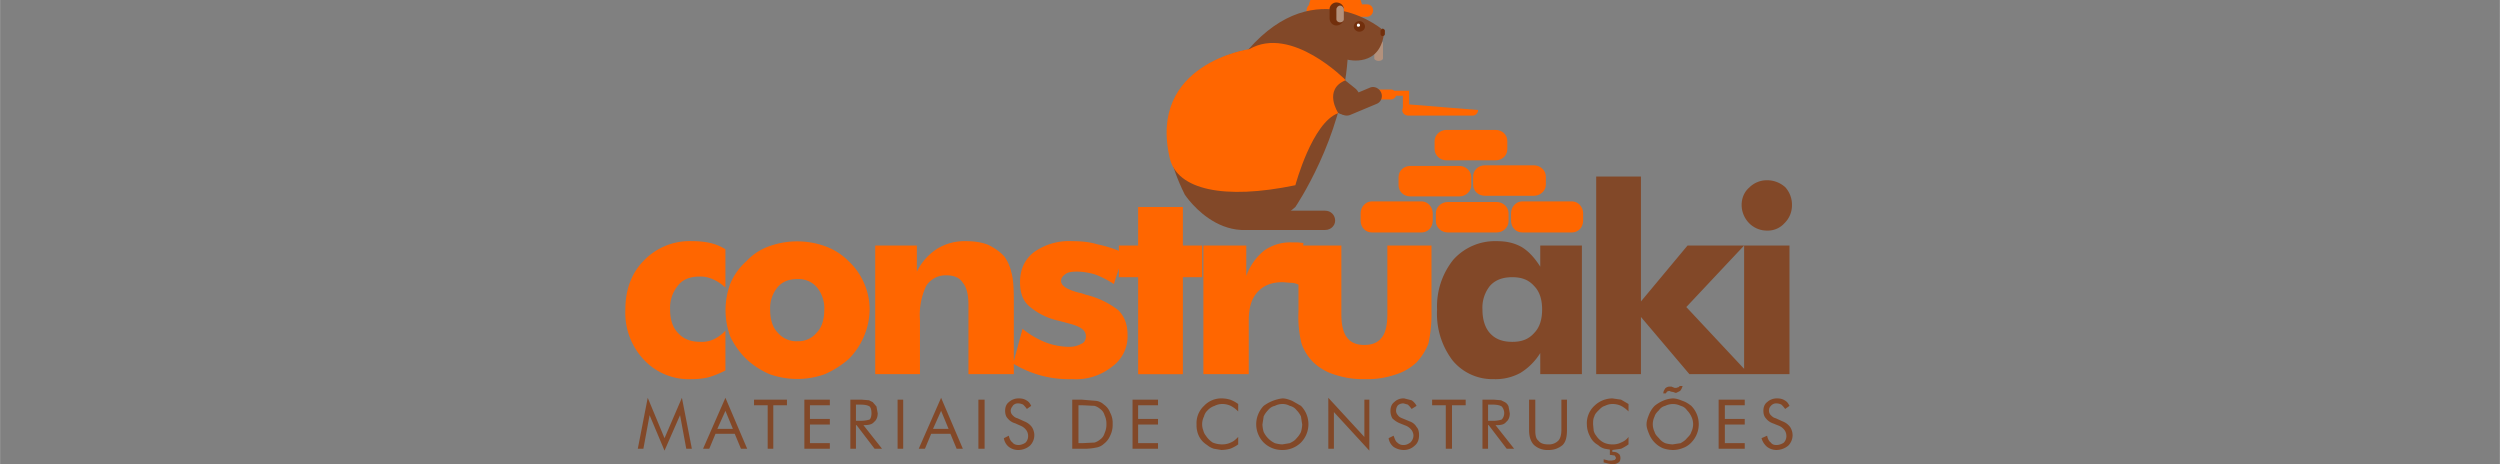 <svg xmlns="http://www.w3.org/2000/svg" xml:space="preserve" width="140" height="26" style="shape-rendering:geometricPrecision;text-rendering:geometricPrecision;image-rendering:optimizeQuality;fill-rule:evenodd;clip-rule:evenodd" viewBox="0 0 4.022 0.747"><rect x="0" y="0" width="4.022" height="0.747" fill="#808080" stroke="none"/><defs><clipPath id="id0"><path d="M0 0h4.022v.747H0V0z"/></clipPath><style>.fil4{fill:#722f0c;fill-rule:nonzero}.fil0,.fil1,.fil2,.fil3{fill:#824828;fill-rule:nonzero}.fil0,.fil2{fill:#b3917c}.fil0{fill:#f60}</style></defs><g id="Camada_x0020_1"><g style="clip-path:url(#id0)"><g id="_2397146292752"><g id="logomarca_x0020_X7.cdr"><path class="fil0" d="M1.167.463a.064.064 0 0 0-.021-.014.046.046 0 0 0-.021-.004c-.014 0-.026.004-.034.014a.056.056 0 0 0-.013.039c0 .016.004.029.013.038.009.01.021.014.036.014a.046.046 0 0 0 .021-.004.062.062 0 0 0 .019-.014v.064a.153.153 0 0 1-.027.011.112.112 0 0 1-.027.003.099.099 0 0 1-.077-.031.11.11 0 0 1-.03-.081c0-.032.01-.059.03-.079a.102.102 0 0 1 .078-.031.13.13 0 0 1 .029.003.082.082 0 0 1 .024.01v.062zm.159.036a.053.053 0 0 0-.012-.037.039.039 0 0 0-.031-.013c-.014 0-.024.004-.032.013a.053.053 0 0 0-.012.037c0 .015.004.028.012.036a.039.039 0 0 0 .032.014.038.038 0 0 0 .031-.014c.008-.008.012-.021.012-.036zm.073 0a.115.115 0 0 1-.034.079.152.152 0 0 1-.038.024.132.132 0 0 1-.089 0 .13.13 0 0 1-.037-.024.127.127 0 0 1-.026-.036.122.122 0 0 1 0-.086.1.1 0 0 1 .026-.036.091.091 0 0 1 .037-.024.133.133 0 0 1 .089 0 .102.102 0 0 1 .038.024.107.107 0 0 1 .034.079zm.009.103V.395h.067v.042A.093.093 0 0 1 1.508.4a.085.085 0 0 1 .046-.012c.014 0 .026.002.036.006.01.005.019.011.026.019a.07.07 0 0 1 .011.025c.003.01.004.025.004.045v.119h-.073V.491c0-.017-.003-.029-.009-.036-.005-.008-.014-.012-.026-.012A.037.037 0 0 0 1.49.46a.11.11 0 0 0-.01.055v.087h-.072zM1.63.585l.015-.056A.141.141 0 0 0 1.68.55a.109.109 0 0 0 .039.008.04.04 0 0 0 .021-.005c.005-.002.007-.007.007-.012 0-.01-.009-.016-.029-.021L1.703.516a.107.107 0 0 1-.048-.024C1.645.483 1.641.47 1.641.454c0-.02.007-.036.022-.048a.097.097 0 0 1 .062-.018c.013 0 .027.001.04.005a.196.196 0 0 1 .043.014l-.016.05a.16.16 0 0 0-.029-.015.105.105 0 0 0-.03-.005c-.009 0-.015.001-.019.004s-.007.006-.007.011c0 .008.01.014.029.019a.04.04 0 0 1 .01.003.137.137 0 0 1 .053.025c.01.01.015.023.015.04a.06.06 0 0 1-.025.051.093.093 0 0 1-.064.02.172.172 0 0 1-.095-.025zm.201.017V.446H1.8V.395h.031V.333h.072v.062h.031v.051h-.031v.156h-.072zm.105 0V.395h.069v.049a.092.092 0 0 1 .029-.041.073.073 0 0 1 .045-.013h.009l.009.001-.008.067a.028.028 0 0 0-.013-.003L2.064.454c-.018 0-.031.005-.041.016-.01.011-.014.026-.014.046v.086h-.073zm.367-.207v.106a.22.22 0 0 1-.005.052.095.095 0 0 1-.019.03.087.087 0 0 1-.035.02.139.139 0 0 1-.048.007.143.143 0 0 1-.048-.007.087.087 0 0 1-.035-.02.08.08 0 0 1-.019-.03.178.178 0 0 1-.005-.052V.395h.069v.11c0 .018.003.03.009.038.006.008.015.012.028.012.013 0 .022-.004.028-.012.006-.007.009-.02.009-.038v-.11h.071z"/><path class="fil1" d="M2.481.498c0-.016-.004-.029-.013-.038-.009-.01-.02-.014-.035-.014-.015 0-.027.004-.036.014a.056.056 0 0 0-.012.038c0 .016.004.029.012.038.009.01.021.014.036.014.015 0 .026-.004.035-.014.009-.009.013-.022.013-.038zm.064-.103v.207h-.067V.568A.097.097 0 0 1 2.446.6a.083.083 0 0 1-.043.01.083.083 0 0 1-.066-.03.124.124 0 0 1-.025-.082.12.12 0 0 1 .026-.08.09.09 0 0 1 .07-.03c.016 0 .029.003.041.01.011.007.02.017.029.031V.395h.067zm.023.207V.284h.072v.201l.075-.09h.091l-.093.099.101.108h-.096L2.64.51v.092h-.072zM2.802.33c0-.011.004-.021.012-.028A.04.04 0 0 1 2.843.29c.011 0 .021.004.029.011a.042.042 0 0 1 .011.029.04.04 0 0 1-.012.029.036.036 0 0 1-.028.012.04.04 0 0 1-.029-.012.042.042 0 0 1-.012-.029zm.004.272V.395h.073v.207h-.073zM1.069.725 1.045.668l-.01.054h-.009L1.042.64l.027.065.028-.065.016.082h-.009l-.01-.054-.025.057zm.098-.064L1.154.69h.025L1.167.661zm0-.021.035.082h-.01l-.01-.024h-.031l-.01.024h-.01L1.167.64zm.068.082v-.07h-.022V.643h.053v.009h-.022v.07h-.009zm.059 0V.643h.041v.009h-.032v.022h.032v.009h-.032v.03h.032v.009h-.041zm.074 0V.643h.018l.012.001.006.003.006.007.002.011c0 .006-.002.011-.006.014-.003.004-.009.005-.016.005h-.001l.03.038h-.012L1.378.684h-.001v.038h-.009zm.009-.071v.026h.007a.049.049 0 0 0 .015-.002c.002-.002.003-.006.003-.01 0-.005-.001-.009-.003-.011-.003-.002-.008-.003-.015-.003h-.007zm.067.071V.643h.009v.079h-.009zm.07-.061L1.501.69h.025L1.514.661zm0-.021.035.082h-.01l-.01-.024h-.031l-.01.024h-.01L1.514.64zm.06.082V.643h.01v.079h-.01zm.074-.044a.027.027 0 0 1 .012.009.025.025 0 0 1 .004.013.024.024 0 0 1-.007.017.029.029 0 0 1-.018.007.025.025 0 0 1-.016-.005.022.022 0 0 1-.008-.014l.008-.004c.001.005.003.009.006.011.002.003.006.004.01.004A.021.021 0 0 0 1.65.712a.015.015 0 0 0 .004-.011.016.016 0 0 0-.003-.009.022.022 0 0 0-.009-.007L1.633.681a.023.023 0 0 1-.012-.008C1.618.67 1.617.665 1.617.661c0-.006.002-.011.006-.014a.023.023 0 0 1 .016-.006c.005 0 .009.001.012.003.004.002.006.005.008.009l-.007.005a.043.043 0 0 0-.006-.007.019.019 0 0 0-.008-.002.011.011 0 0 0-.008.003c-.002.003-.004.005-.004.009a.01.01 0 0 0 .003.007c.002.002.004.004.008.005l.011.005zm.087.035h.006l.02-.001A.026.026 0 0 0 1.77.707a.018.018 0 0 0 .007-.01.033.033 0 0 0 .003-.015.032.032 0 0 0-.003-.014.018.018 0 0 0-.007-.01.026.026 0 0 0-.009-.005l-.02-.001h-.006v.061zm-.01.009V.643h.015l.024.002a.023.023 0 0 1 .012.006.027.027 0 0 1 .01.013.034.034 0 0 1 .004.018.038.038 0 0 1-.004.019.032.032 0 0 1-.01.013.023.023 0 0 1-.012.006.088.088 0 0 1-.02.002h-.019zm.097 0V.643h.041v.009h-.032v.022h.032v.009h-.032v.03h.032v.009h-.041zm.17-.06A.047.047 0 0 0 1.98.653.032.032 0 0 0 1.966.65a.027.027 0 0 0-.012.003.026.026 0 0 0-.011.007.02.02 0 0 0-.006.01.028.028 0 0 0-.001.023.02.02 0 0 0 .004.008.038.038 0 0 0 .011.011.04.04 0 0 0 .015.003c.005 0 .01-.001.014-.003.005-.002.008-.005.012-.009v.012a.054.054 0 0 1-.013.007.059.059 0 0 1-.014.002L1.953.722a.03.03 0 0 1-.011-.006.035.035 0 0 1-.013-.014.04.04 0 0 1-.004-.019.038.038 0 0 1 .012-.03.038.038 0 0 1 .029-.012.05.05 0 0 1 .013.002.054.054 0 0 1 .013.007v.012zm.071.053.012-.002c.004-.002.008-.004.011-.008a.036.036 0 0 0 .007-.01.05.05 0 0 0 .002-.012L2.093.67a.036.036 0 0 0-.007-.01.019.019 0 0 0-.011-.007.024.024 0 0 0-.012-.003.027.027 0 0 0-.012.003.019.019 0 0 0-.011.007.036.036 0 0 0-.007.01l-.002.013a.05.05 0 0 0 .002.012.038.038 0 0 0 .018.018.05.05 0 0 0 .012.002zm.042-.032a.042.042 0 0 1-.012.029.042.042 0 0 1-.03.012.042.042 0 0 1-.03-.012.042.042 0 0 1-.009-.045.042.042 0 0 1 .009-.014.064.064 0 0 1 .03-.012c.006 0 .011.002.016.004l.014.008a.042.042 0 0 1 .012.03zm.032.039V.64l.058.063v-.06h.008v.082L2.146.663v.059h-.009zm.131-.044a.02.02 0 0 1 .011.009c.003.003.004.008.004.013 0 .007-.002.013-.007.017a.025.025 0 0 1-.018.007.03.03 0 0 1-.016-.005.022.022 0 0 1-.008-.014l.008-.004c.002.005.003.009.006.011a.013.013 0 0 0 .01.004c.005 0 .008-.002.011-.004a.016.016 0 0 0 .005-.011.016.016 0 0 0-.003-.009.022.022 0 0 0-.009-.007l-.01-.004A.036.036 0 0 1 2.24.673a.024.024 0 0 1-.003-.012c0-.006.002-.011.006-.014a.021.021 0 0 1 .016-.006l.012.003a.024.024 0 0 1 .008.009l-.008.005a.043.043 0 0 0-.006-.007L2.258.649a.014.014 0 0 0-.009.003.014.014 0 0 0-.003.009.01.01 0 0 0 .003.007c.001.002.004.004.007.005l.012.005zm.058.044v-.07h-.022V.643h.054v.009h-.022v.07h-.01zm.059 0V.643h.018l.012.001.006.003a.013.013 0 0 1 .006.007l.002.011c0 .006-.002.011-.006.014-.003.004-.008.005-.015.005h-.002l.03.038h-.012L2.395.684h-.001v.038h-.009zm.009-.071v.026h.007a.044.044 0 0 0 .015-.002.015.015 0 0 0 .004-.01.016.016 0 0 0-.004-.011C2.413.652 2.408.651 2.401.651h-.007zM2.46.643h.01v.049c0 .008.001.014.005.017.003.004.008.006.016.006a.021.021 0 0 0 .016-.006C2.51.706 2.512.7 2.512.692V.643h.009v.049c0 .011-.002.019-.007.024a.034.034 0 0 1-.023.008.032.032 0 0 1-.023-.008C2.463.711 2.46.703 2.46.692V.643zm.16.019a.047.047 0 0 0-.012-.009.032.032 0 0 0-.014-.003.027.027 0 0 0-.012.003c-.004.001-.007.004-.01.007s-.006.006-.007.01c-.002.004-.002.008-.002.013l.001.01a.02.02 0 0 0 .004.008.032.032 0 0 0 .012.011.033.033 0 0 0 .015.003.028.028 0 0 0 .013-.003.027.027 0 0 0 .012-.009v.012a.075.075 0 0 1-.012.007l-.014.002-.012-.002a.024.024 0 0 1-.011-.006.03.03 0 0 1-.013-.014.041.041 0 0 1-.005-.019.038.038 0 0 1 .012-.03.042.042 0 0 1 .029-.012l.014.002.012.007v.012zm-.04.082V.739l.008.002h.005L2.598.74 2.6.737 2.598.733 2.592.732H2.59v-.01h.004v.005h.001c.004 0 .007.001.009.003.002.001.003.004.003.007s-.001.006-.003.007a.017.017 0 0 1-.01.003L2.588.746 2.58.744zm.111-.029.013-.002c.003-.002.007-.004.01-.008.003-.003.006-.006.007-.01a.028.028 0 0 0 0-.025.036.036 0 0 0-.007-.01.017.017 0 0 0-.01-.007.028.028 0 0 0-.025 0 .017.017 0 0 0-.01.007c-.003.003-.006.006-.007.01a.028.028 0 0 0 0 .025c.001.004.004.007.007.01a.025.025 0 0 0 .01.008.05.05 0 0 0 .012.002zm.042-.032a.042.042 0 0 1-.012.029.034.034 0 0 1-.014.009.041.041 0 0 1-.016.003.05.05 0 0 1-.016-.003.042.042 0 0 1-.022-.023c-.002-.005-.004-.01-.004-.015 0-.006.002-.011.004-.016a.042.042 0 0 1 .009-.014.057.057 0 0 1 .013-.008.047.047 0 0 1 .016-.004c.006 0 .011.002.016.004.006.002.01.005.014.008a.042.042 0 0 1 .012.03zM2.707.621a.02.02 0 0 1-.004.008l-.006.003h-.002L2.693.631 2.688.63 2.686.629h-.001L2.682.63 2.68.633h-.004c0-.004.002-.006.003-.008a.01.01 0 0 1 .007-.003h.003l.005.002h.003L2.7.623a.002.002 0 0 0 .002-.002h.005zm.058.101V.643h.042v.009h-.032v.022h.032v.009h-.032v.03h.032v.009h-.042zm.103-.044a.027.027 0 0 1 .012.009.025.025 0 0 1 .004.013.024.024 0 0 1-.007.017.03.03 0 0 1-.019.007.025.025 0 0 1-.015-.005.028.028 0 0 1-.009-.014l.009-.004c.001.005.003.009.006.011.002.003.005.004.009.004A.021.021 0 0 0 2.87.712a.015.015 0 0 0 .004-.011.016.016 0 0 0-.003-.009.022.022 0 0 0-.009-.007l-.01-.004a.024.024 0 0 1-.011-.008C2.838.67 2.837.665 2.837.661c0-.006.002-.011.006-.014a.023.023 0 0 1 .016-.006c.005 0 .009.001.012.003.004.002.006.005.008.009l-.007.005a.043.043 0 0 0-.006-.007.019.019 0 0 0-.008-.002.011.011 0 0 0-.008.003c-.003.003-.004.005-.004.009a.01.01 0 0 0 .003.007c.002.002.004.004.008.005l.011.005z"/><path class="fil0" d="M2.267.168V.146h-.024a.008.008 0 0 0-.005-.002H2.22a.009.009 0 0 0-.008.008c0 .005.004.008.008.008h.018a.009.009 0 0 0 .008-.006h.011v.019l-.001.004c0 .005.004.009.01.009h.103a.009.009 0 0 0 .009-.009L2.267.168z"/><path class="fil2" d="M2.225.094c0 .002-.003.004-.007.004S2.211.096 2.211.094V.07c0-.003.003-.005.007-.005s.007.002.007.005v.024z"/><path class="fil0" d="M2.199.007h-.008c-.004-.019-.021-.032-.042-.032-.022 0-.04.014-.043.033a.013.013 0 0 0-.004.009.01.01 0 0 0 .007.009c.005.015.021.026.04.026a.044.044 0 0 0 .04-.025h.01a.01.01 0 0 0 .01-.01c0-.006-.004-.01-.01-.01z"/><path class="fil3" d="M2.227.05s-.108-.097-.219.03c0 0-.202.031-.102.233 0 0 .074.114.178.02 0 0 .075-.11.084-.237 0 0 .054.014.059-.046z"/><path class="fil4" d="M2.196.043c0 .004-.004.008-.009.008-.005 0-.009-.004-.009-.008 0-.005.004-.009.009-.009.005 0 .009.004.009.009zM2.162.029a.012.012 0 0 1-.012.012c-.006 0-.011-.005-.011-.012V.015c0-.006.005-.011.011-.011.007 0 .012.005.012.011v.014z"/><path class="fil3" d="M2.222.149C2.219.142 2.211.138 2.204.141l-.043.018c-.007.003-.011.011-.008.018a.015.015 0 0 0 .019.008l.043-.018c.007-.003.01-.011.007-.018z"/><path class="fil3" d="M2.183.176a.024.024 0 0 1-.034.003L2.095.135c-.01-.009-.012-.024-.003-.034a.023.023 0 0 1 .033-.003l.055.044c.01.008.011.023.003.034z"/><path class="fil0" d="M2.425.24c0 .01-.008.018-.019.018h-.079c-.01 0-.019-.008-.019-.018V.227c0-.01.009-.018.019-.018h.079c.011 0 .019.008.019.018V.24zM2.305.355c0 .011-.008.019-.018.019h-.08c-.01 0-.018-.008-.018-.019V.343c0-.01.008-.019.018-.019h.08c.01 0 .018.009.018.019v.012zM2.427.356c0 .01-.009.018-.019.018h-.079c-.01 0-.019-.008-.019-.018V.343c0-.01.009-.018.019-.018h.079c.01 0 .019.008.019.018v.013zM2.367.298c0 .01-.009.018-.019.018h-.079c-.011 0-.019-.008-.019-.018V.285c0-.01.008-.018.019-.018h.079c.01 0 .019.008.019.018v.013zM2.487.297c0 .01-.009.018-.019.018h-.079c-.011 0-.019-.008-.019-.018V.284c0-.01.008-.018.019-.018h.079c.01 0 .019.008.019.018v.013z"/><path class="fil3" d="M1.992.355c0-.009.007-.016.016-.016h.124c.009 0 .016.007.016.016 0 .008-.007.015-.016.015h-.124c-.009 0-.016-.007-.016-.015z"/><path class="fil4" d="M2.228.055c0 .002-.002.003-.004.003-.001 0-.003-.001-.003-.003V.049l.003-.003c.002 0 .004.002.004.003v.006z"/><path class="fil0" d="M2.547.355c0 .011-.008.019-.018.019h-.08c-.01 0-.018-.008-.018-.019V.343c0-.01.008-.019.018-.019h.08c.01 0 .018.009.018.019v.012z"/><path class="fil2" d="M2.162.031c0 .003-.003.005-.006.005S2.15.034 2.15.031V.015c0-.003.003-.006.006-.006s.006.003.006.006v.016z"/><path d="M2.188.041c0 .001-.001.002-.003.002a.002.002 0 0 1-.002-.002c0-.002.001-.003.002-.003.002 0 .003.001.003.003z" style="fill:#fff;fill-rule:nonzero"/><path class="fil0" d="M2.153.182s-.025-.038.012-.053c0 0-.087-.089-.155-.05 0 0-.164.023-.128.176.012.05.087.067.202.043 0 0 .027-.101.069-.116z"/></g></g></g><path style="fill:none" d="M0 0h4.022v.747H0z"/></g></svg>